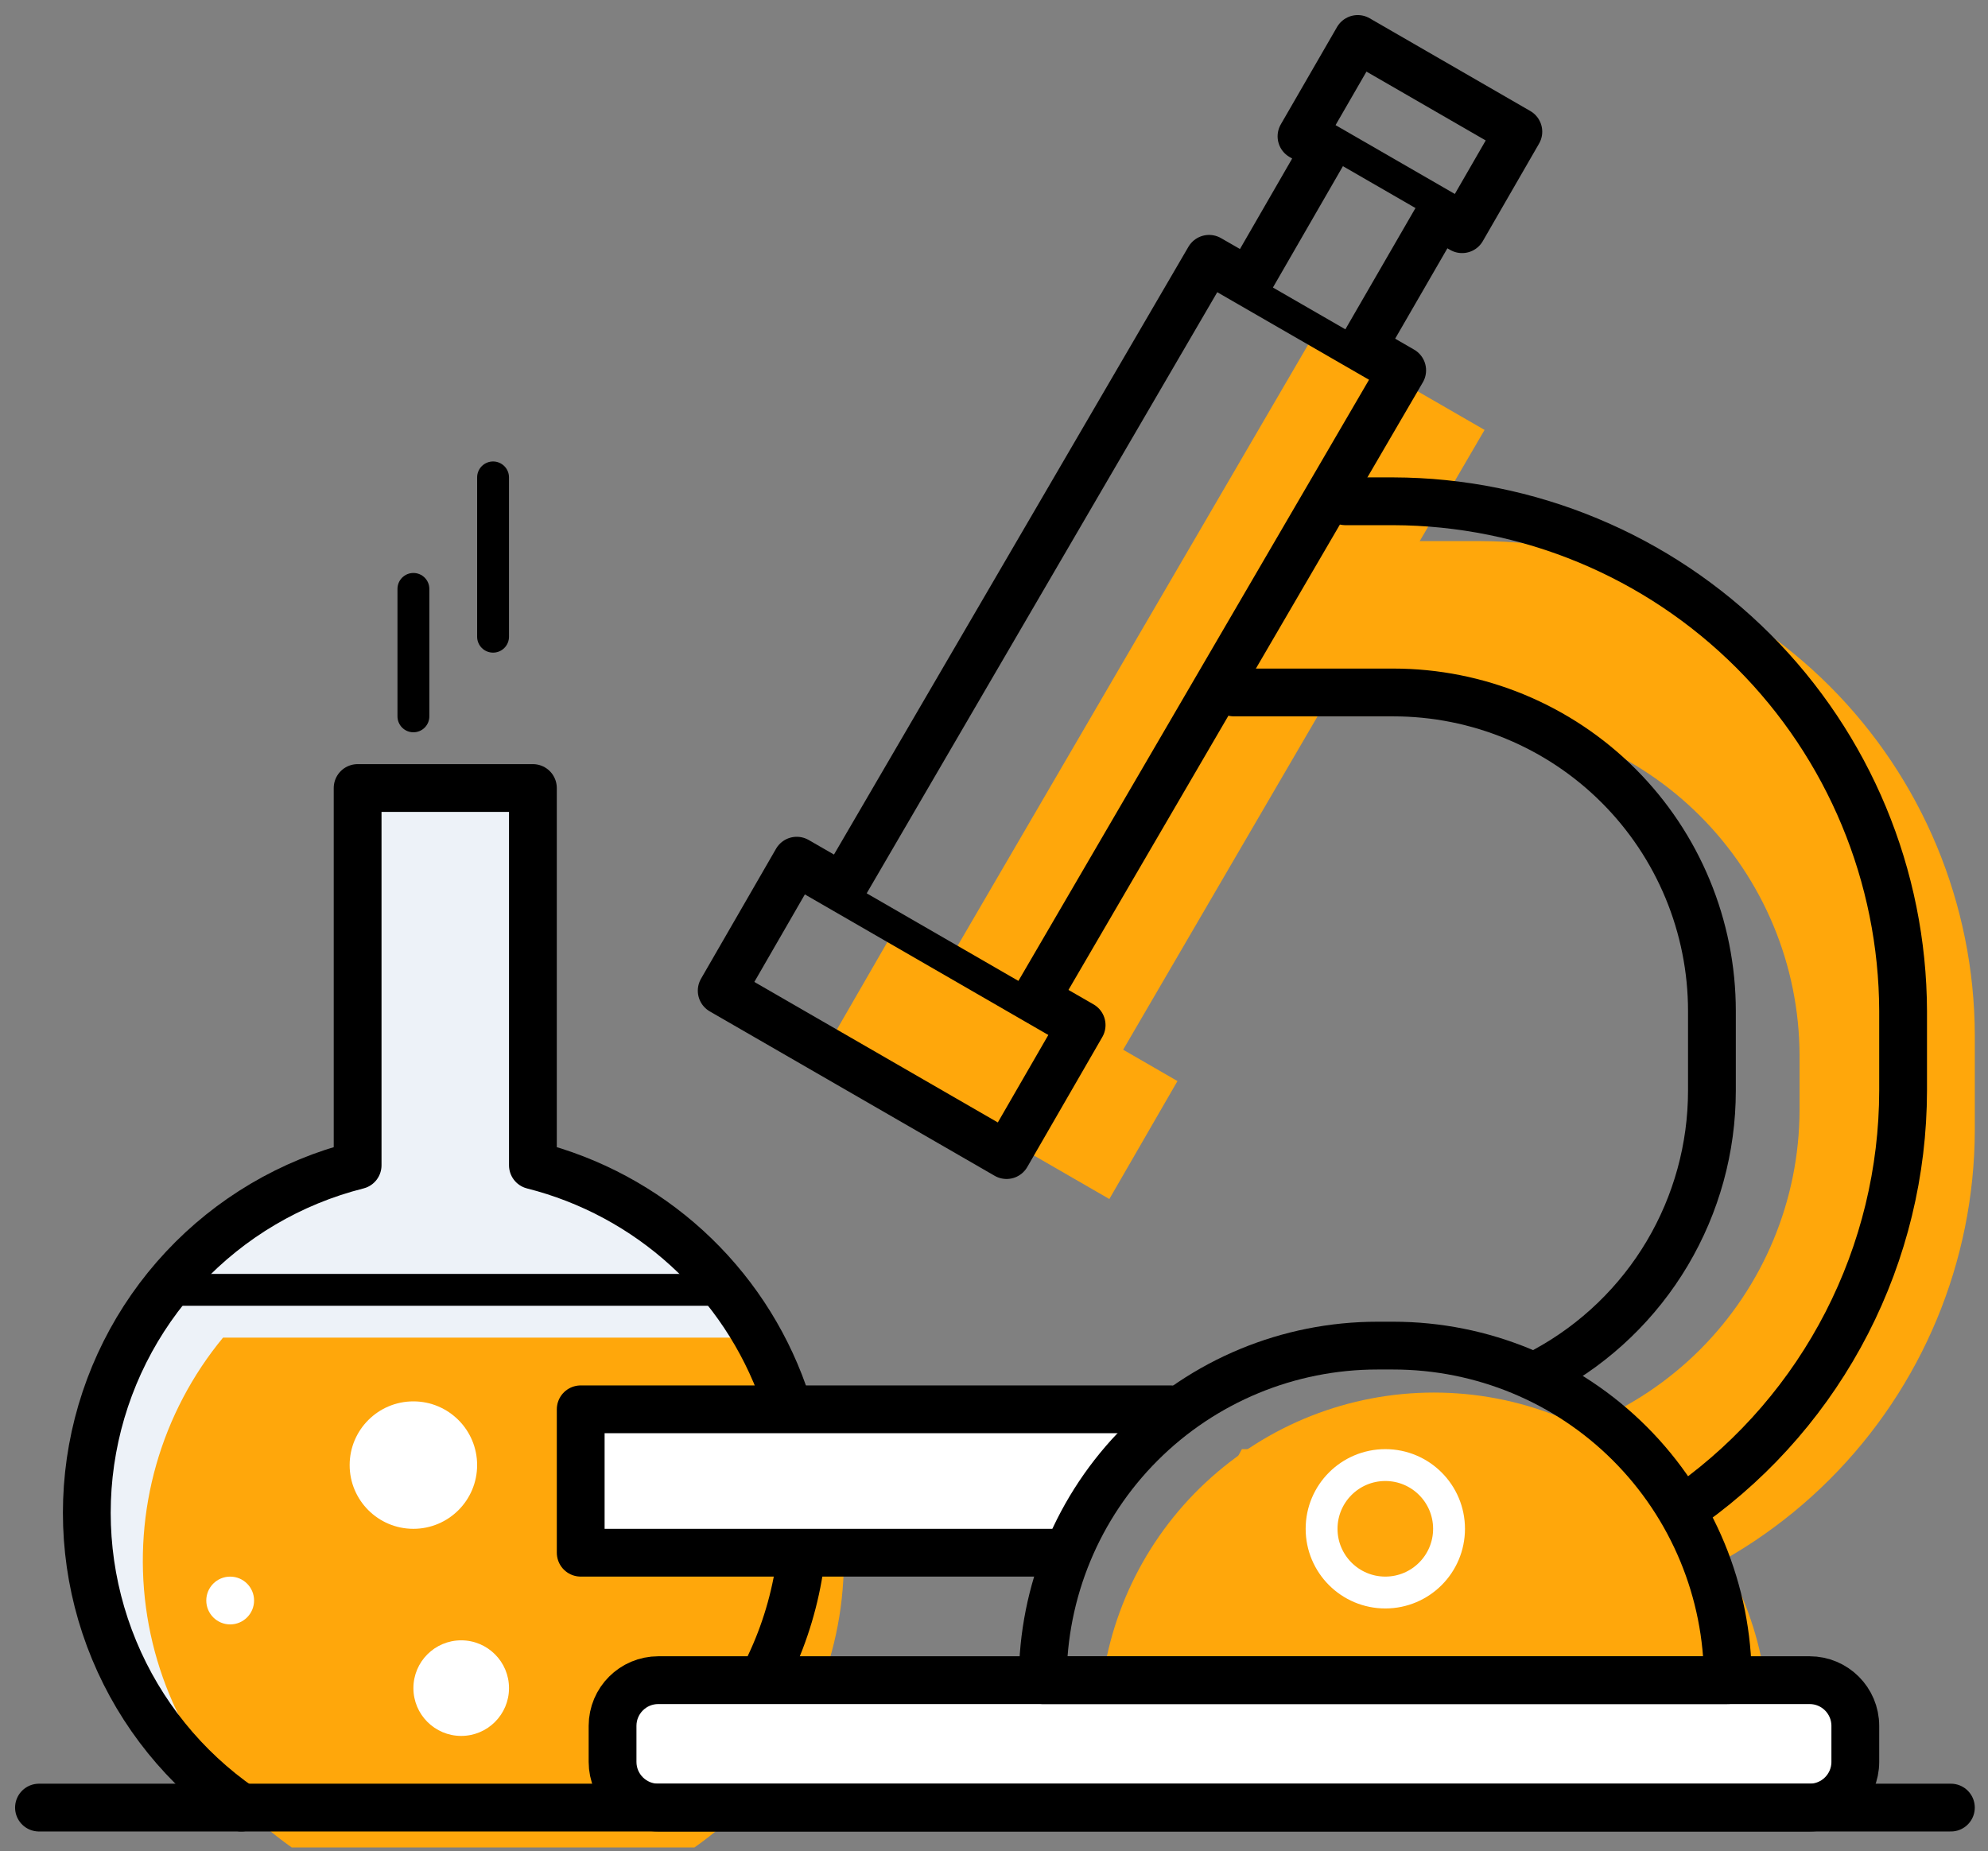 <svg width="102" height="95" viewBox="0 0 102 95" fill="none" xmlns="http://www.w3.org/2000/svg">
<rect x="0" y="0" width="102" height="95" fill="#808080" stroke="none"/>
<path d="M26.933 60.122V40.846H18.759V60.122C15.38 60.912 12.303 62.663 9.897 65.163C7.491 67.663 5.86 70.805 5.199 74.212C4.539 77.618 4.878 81.142 6.176 84.36C7.474 87.578 9.675 90.351 12.513 92.347H33.179C36.017 90.351 38.218 87.578 39.516 84.36C40.813 81.142 41.153 77.618 40.492 74.212C39.832 70.805 38.201 67.663 35.795 65.163C33.389 62.663 30.312 60.912 26.933 60.122Z" fill="#EDF2F8"/>
<path d="M11.443 68.64C9.865 70.552 8.7 72.768 8.019 75.152C7.339 77.535 7.158 80.033 7.489 82.49C7.82 84.946 8.655 87.307 9.942 89.425C11.228 91.544 12.939 93.373 14.966 94.799H35.632C37.662 93.376 39.377 91.549 40.667 89.433C41.958 87.316 42.797 84.955 43.131 82.499C43.466 80.042 43.289 77.543 42.612 75.158C41.935 72.773 40.772 70.554 39.196 68.64H11.443Z" fill="#FFA70B"/>
<path d="M75.981 27.767H71.894L66.989 36.759H74.943C79.55 36.772 83.966 38.608 87.224 41.866C90.481 45.124 92.317 49.539 92.331 54.147V56.975C92.317 61.582 90.481 65.998 87.224 69.255C83.966 72.513 79.55 74.35 74.943 74.362H63.719L58.814 83.355H75.981C82.696 83.335 89.13 80.659 93.879 75.911C98.627 71.163 101.303 64.728 101.323 58.013V53.108C101.303 46.393 98.627 39.959 93.879 35.211C89.13 30.462 82.696 27.786 75.981 27.767Z" fill="#FFA70B"/>
<path d="M56.967 54.996L48.286 49.985L67.488 17.05L76.17 22.061L56.967 54.996Z" fill="#FFA70B"/>
<path d="M60.413 55.474L46.161 47.246L42.667 53.299L56.918 61.527L60.413 55.474Z" fill="#FFA70B"/>
<path d="M55.544 79.267H30.203V72.727H58.814L55.544 79.267Z" fill="white"/>
<path d="M90.696 87.441C90.396 83.104 88.462 79.041 85.283 76.075C82.104 73.108 77.918 71.458 73.57 71.458C69.222 71.458 65.036 73.108 61.858 76.075C58.679 79.041 56.744 83.104 56.444 87.441H90.696Z" fill="#FFA70B"/>
<path d="M92.839 86.624H33.785C32.71 86.624 31.839 87.496 31.839 88.57V90.401C31.839 91.476 32.71 92.347 33.785 92.347H92.839C93.913 92.347 94.784 91.476 94.784 90.401V88.57C94.784 87.496 93.913 86.624 92.839 86.624Z" fill="white"/>
<path d="M11.81 83.355C12.487 83.355 13.036 82.806 13.036 82.129C13.036 81.451 12.487 80.903 11.81 80.903C11.133 80.903 10.584 81.451 10.584 82.129C10.584 82.806 11.133 83.355 11.81 83.355Z" fill="white"/>
<path d="M21.21 78.45C23.016 78.45 24.48 76.986 24.48 75.18C24.48 73.374 23.016 71.91 21.21 71.91C19.404 71.91 17.94 73.374 17.94 75.18C17.94 76.986 19.404 78.45 21.21 78.45Z" fill="white"/>
<path d="M23.663 89.077C25.018 89.077 26.116 87.979 26.116 86.624C26.116 85.27 25.018 84.172 23.663 84.172C22.309 84.172 21.211 85.27 21.211 86.624C21.211 87.979 22.309 89.077 23.663 89.077Z" fill="white"/>
<path d="M71.485 69.049H70.668C66.115 69.049 61.748 70.857 58.529 74.077C55.309 77.296 53.501 81.663 53.501 86.216H88.652C88.652 81.663 86.843 77.296 83.624 74.077C80.404 70.857 76.038 69.049 71.485 69.049Z" stroke="black" stroke-width="2.452" stroke-linecap="round" stroke-linejoin="round"/>
<path d="M92.846 86.216H33.776C32.48 86.216 31.429 87.266 31.429 88.562V90.409C31.429 91.705 32.48 92.755 33.776 92.755H92.846C94.142 92.755 95.192 91.705 95.192 90.409V88.562C95.192 87.266 94.142 86.216 92.846 86.216Z" stroke="black" stroke-width="2.452" stroke-linecap="round" stroke-linejoin="round"/>
<path d="M60.041 72.318H29.795V79.675H54.319" stroke="black" stroke-width="2.452" stroke-linecap="round" stroke-linejoin="round"/>
<path d="M75.017 11.761L77.903 6.758L69.662 2L66.777 6.995L67.97 7.69L64.071 14.45L62.035 13.281L43.234 45.522L40.879 44.165L37.029 50.836L51.645 59.272L55.496 52.601L53.141 51.244L71.943 19.003L69.908 17.826L73.815 11.066L75.017 11.761Z" stroke="black" stroke-width="2.452" stroke-linecap="round" stroke-linejoin="round"/>
<path d="M71.078 81.719C72.883 81.719 74.347 80.255 74.347 78.449C74.347 76.643 72.883 75.179 71.078 75.179C69.272 75.179 67.808 76.643 67.808 78.449C67.808 80.255 69.272 81.719 71.078 81.719Z" stroke="white" stroke-width="1.635" stroke-linecap="round" stroke-linejoin="round"/>
<path d="M100.096 92.755H2" stroke="black" stroke-width="2.452" stroke-linecap="round" stroke-linejoin="round"/>
<path d="M62.142 13.87L70.97 18.963" stroke="black" stroke-width="1.635" stroke-linecap="round" stroke-linejoin="round"/>
<path d="M41.46 45.047L54.458 52.552" stroke="black" stroke-width="1.635" stroke-linecap="round" stroke-linejoin="round"/>
<path d="M67.047 6.512L75.263 11.254" stroke="black" stroke-width="1.635" stroke-linecap="round" stroke-linejoin="round"/>
<path d="M8.949 66.188H36.743" stroke="black" stroke-width="1.635" stroke-linecap="round" stroke-linejoin="round"/>
<path d="M39.49 85.464C40.278 83.799 40.807 82.024 41.06 80.199" stroke="black" stroke-width="2.452" stroke-linecap="round" stroke-linejoin="round"/>
<path d="M40.2 71.517C39.188 68.656 37.484 66.088 35.241 64.043C32.998 61.998 30.284 60.539 27.342 59.795V40.437H18.349V59.795C14.924 60.659 11.819 62.491 9.407 65.073C6.995 67.654 5.378 70.876 4.748 74.353C4.119 77.829 4.504 81.414 5.858 84.677C7.211 87.941 9.476 90.745 12.382 92.755" stroke="black" stroke-width="2.452" stroke-linecap="round" stroke-linejoin="round"/>
<path d="M21.211 30.219V36.759" stroke="black" stroke-width="1.635" stroke-linecap="round" stroke-linejoin="round"/>
<path d="M25.298 24.497V32.672" stroke="black" stroke-width="1.635" stroke-linecap="round" stroke-linejoin="round"/>
<path d="M86.763 77.166C90.126 74.747 92.865 71.564 94.757 67.879C96.649 64.193 97.638 60.112 97.644 55.969V51.882C97.624 44.95 94.862 38.308 89.961 33.406C85.059 28.505 78.417 25.742 71.485 25.723H69.032" stroke="black" stroke-width="2.452" stroke-linecap="round" stroke-linejoin="round"/>
<path d="M63.311 35.533H71.485C75.822 35.533 79.98 37.255 83.046 40.321C86.112 43.387 87.835 47.546 87.835 51.882V55.969C87.834 58.905 87.042 61.786 85.544 64.311C84.045 66.835 81.894 68.91 79.317 70.316" stroke="black" stroke-width="2.452" stroke-linecap="round" stroke-linejoin="round"/>
</svg>
